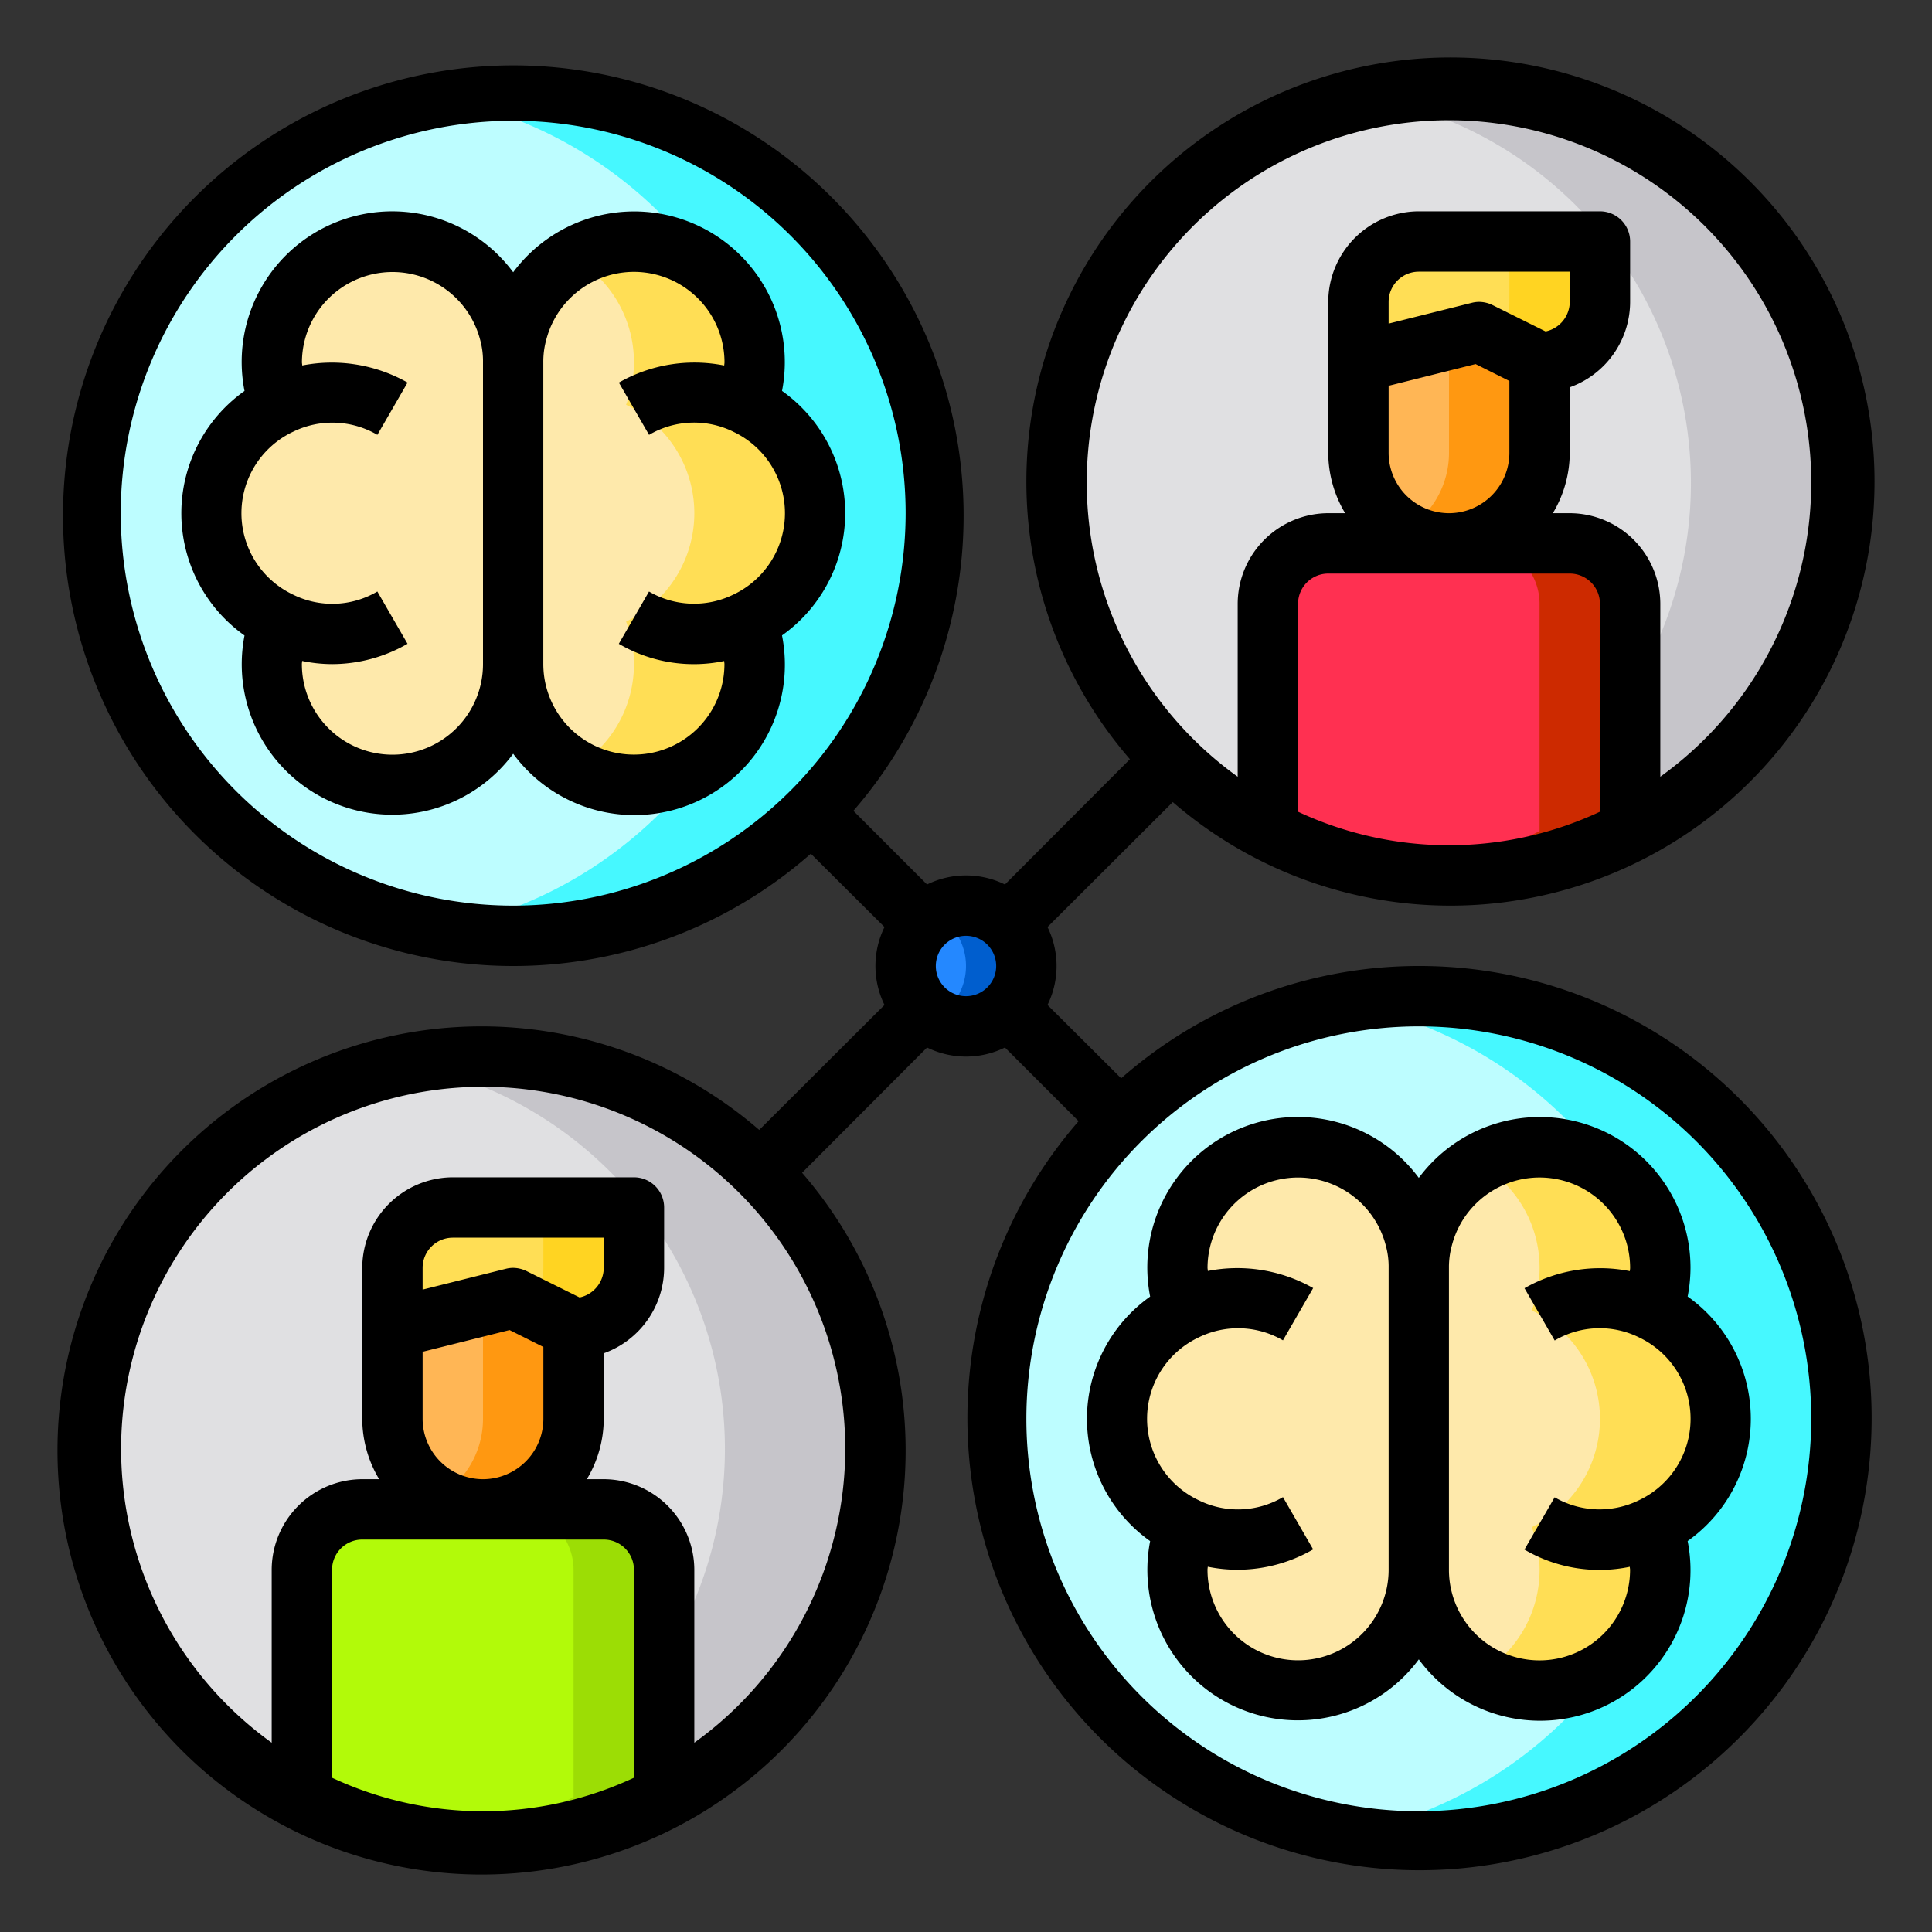<svg xmlns="http://www.w3.org/2000/svg" viewBox="0 0 64 64" width="512" height="512"><rect x="0" y="0" width="64" height="64" fill="#333333" stroke="none"/><g id="Join_brain_human_team_network"><circle cx="16" cy="48" r="13" style="fill:#e0e0e2"></circle><path d="M29,48a12.818,12.818,0,0,1-.38,3.12A13,13,0,0,1,16,61a12.846,12.846,0,0,1-2.5-.24,13,13,0,0,0,0-25.52A12.846,12.846,0,0,1,16,35a12.983,12.983,0,0,1,12.34,8.92A12.825,12.825,0,0,1,29,48Z" style="fill:#c6c5ca"></path><path d="M22,52v7.53a12.98,12.98,0,0,1-12,0V52a2.006,2.006,0,0,1,2-2h8A2.006,2.006,0,0,1,22,52Z" style="fill:#b2fa09"></path><path d="M21,40v2a2.006,2.006,0,0,1-2,2l-2-1-4,1V42a2.006,2.006,0,0,1,2-2Z" style="fill:#ffde55"></path><path d="M19,44v3a3,3,0,0,1-6,0V44l4-1Z" style="fill:#ffb655"></path><circle cx="48" cy="16" r="13" style="fill:#e0e0e2"></circle><path d="M61,16A13,13,0,0,1,48,29a12.846,12.846,0,0,1-2.5-.24,13,13,0,0,0,0-25.52A12.846,12.846,0,0,1,48,3,13,13,0,0,1,61,16Z" style="fill:#c6c5ca"></path><path d="M61,47A14,14,0,1,1,47,33,14,14,0,0,1,61,47Z" style="fill:#bdfdff"></path><path d="M54.74,50.59A3.881,3.881,0,0,1,55,52a4,4,0,0,1-8,0V42a3.657,3.657,0,0,1,.13-1A4,4,0,0,1,55,42a3.881,3.881,0,0,1-.26,1.41,3.981,3.981,0,0,1,0,7.18Z" style="fill:#fee9ab"></path><path d="M54,20v7.53a12.98,12.98,0,0,1-12,0V20a2.006,2.006,0,0,1,2-2h8A2.006,2.006,0,0,1,54,20Z" style="fill:#ff3051"></path><path d="M53,8v2a2.006,2.006,0,0,1-2,2l-2-1-4,1V10a2.006,2.006,0,0,1,2-2Z" style="fill:#ffde55"></path><path d="M51,12v3a3,3,0,0,1-6,0V12l4-1Z" style="fill:#ffb655"></path><path d="M54,20v7.53A12.922,12.922,0,0,1,48,29a12.332,12.332,0,0,1-1.5-.09A12.824,12.824,0,0,0,51,27.53V20a2.006,2.006,0,0,0-2-2h3A2.006,2.006,0,0,1,54,20Z" style="fill:#cd2a00"></path><path d="M53,8v2a2.006,2.006,0,0,1-2,2l-1.46-.73A1.978,1.978,0,0,0,50,10V8Z" style="fill:#ffd422"></path><path d="M51,12v3a3,3,0,0,1-4.5,2.6A3,3,0,0,0,48,15V12a1.981,1.981,0,0,0,1.54-.73Z" style="fill:#ff9811"></path><path d="M22,52v7.53A12.922,12.922,0,0,1,16,61a12.332,12.332,0,0,1-1.5-.09A12.824,12.824,0,0,0,19,59.53V52a2.006,2.006,0,0,0-2-2h3A2.006,2.006,0,0,1,22,52Z" style="fill:#9cdd05"></path><path d="M21,40v2a2.006,2.006,0,0,1-2,2l-1.46-.73A1.978,1.978,0,0,0,18,42V40Z" style="fill:#ffd422"></path><path d="M19,44v3a3,3,0,0,1-4.5,2.6A3,3,0,0,0,16,47V44a1.981,1.981,0,0,0,1.54-.73Z" style="fill:#ff9811"></path><path d="M39.26,43.41A3.881,3.881,0,0,1,39,42a4,4,0,0,1,7.87-1A3.657,3.657,0,0,1,47,42V52a4,4,0,0,1-8,0,3.881,3.881,0,0,1,.26-1.41,3.981,3.981,0,0,1,0-7.18Z" style="fill:#fee9ab"></path><path d="M33.41,30.59A1.98,1.98,0,1,1,32,30,1.955,1.955,0,0,1,33.41,30.59Z" style="fill:#2488ff"></path><path d="M34,32a2.015,2.015,0,0,1-2,2,2,2,0,0,1-1-.27,1.813,1.813,0,0,0,.41-.32,1.98,1.98,0,0,0,0-2.82,1.813,1.813,0,0,0-.41-.32A2,2,0,0,1,32,30a2.015,2.015,0,0,1,2,2Z" style="fill:#005ece"></path><path d="M31,17A14,14,0,1,1,17,3,13.994,13.994,0,0,1,31,17Z" style="fill:#bdfdff"></path><path d="M61,47A14,14,0,0,1,47,61a14.711,14.711,0,0,1-2.5-.22,14.006,14.006,0,0,0,0-27.56A14.711,14.711,0,0,1,47,33,14,14,0,0,1,61,47Z" style="fill:#46f8ff"></path><path d="M31,17a14.181,14.181,0,0,1-.34,3.08A14.005,14.005,0,0,1,17,31a14.711,14.711,0,0,1-2.5-.22,14.006,14.006,0,0,0,0-27.56A14.711,14.711,0,0,1,17,3,14,14,0,0,1,31,17Z" style="fill:#46f8ff"></path><path d="M24.74,13.41a3.981,3.981,0,0,1,0,7.18A3.881,3.881,0,0,1,25,22a4,4,0,0,1-8,0V12a3.657,3.657,0,0,1,.13-1A4,4,0,0,1,25,12,3.881,3.881,0,0,1,24.74,13.41Z" style="fill:#fee9ab"></path><path d="M24.74,20.59A3.881,3.881,0,0,1,25,22a3.994,3.994,0,0,1-6,3.46A3.98,3.98,0,0,0,21,22a3.881,3.881,0,0,0-.26-1.41,3.981,3.981,0,0,0,0-7.18A3.881,3.881,0,0,0,21,12a3.977,3.977,0,0,0-2.01-3.46A4,4,0,0,1,25,12a3.881,3.881,0,0,1-.26,1.41,3.981,3.981,0,0,1,0,7.18Z" style="fill:#ffde55"></path><path d="M54.74,50.59A3.881,3.881,0,0,1,55,52a3.994,3.994,0,0,1-6,3.46A3.98,3.98,0,0,0,51,52a3.881,3.881,0,0,0-.26-1.41,3.981,3.981,0,0,0,0-7.18A3.881,3.881,0,0,0,51,42a3.977,3.977,0,0,0-2.01-3.46A4,4,0,0,1,55,42a3.881,3.881,0,0,1-.26,1.41,3.981,3.981,0,0,1,0,7.18Z" style="fill:#ffde55"></path><path d="M9.26,20.59a3.981,3.981,0,0,1,0-7.18A3.881,3.881,0,0,1,9,12a4,4,0,0,1,7.87-1A3.657,3.657,0,0,1,17,12V22a4,4,0,0,1-8,0A3.881,3.881,0,0,1,9.26,20.59Z" style="fill:#fee9ab"></path><path d="M25.906,12.947A4.991,4.991,0,0,0,17,9.019a4.987,4.987,0,0,0-8.9,3.932,4.965,4.965,0,0,0,0,8.1A4.985,4.985,0,0,0,17,24.969a4.984,4.984,0,0,0,8.905-3.92,4.965,4.965,0,0,0,0-8.1ZM13,25a3,3,0,0,1-3-3c0-.036.008-.069.009-.105A4.922,4.922,0,0,0,11,22a5.013,5.013,0,0,0,2.5-.674l-1-1.732a2.935,2.935,0,0,1-2.811.094A2.982,2.982,0,0,1,9.714,14.3a2.959,2.959,0,0,1,2.787.105l1-1.732a5.09,5.09,0,0,0-3.489-.566c0-.037-.01-.071-.01-.108a3,3,0,0,1,5.907-.729A2.634,2.634,0,0,1,16,12V22A3,3,0,0,1,13,25Zm11.286-5.3a2.962,2.962,0,0,1-2.787-.105l-1,1.732a4.915,4.915,0,0,0,3.49.57c0,.035.009.068.009.1a3,3,0,0,1-6,0V12a2.713,2.713,0,0,1,.1-.754A3,3,0,0,1,24,12c0,.037-.008.071-.01.108a5.051,5.051,0,0,0-3.489.566l1,1.732a2.938,2.938,0,0,1,2.811-.094,2.982,2.982,0,0,1-.024,5.387Z"></path><path d="M56,42a4.992,4.992,0,0,0-9-2.981,4.987,4.987,0,0,0-8.9,3.932,4.965,4.965,0,0,0,0,8.1A4.985,4.985,0,0,0,47,54.969a4.984,4.984,0,0,0,8.905-3.92,4.965,4.965,0,0,0,0-8.1A4.977,4.977,0,0,0,56,42ZM43,55a3,3,0,0,1-3-3c0-.036.008-.069.009-.1A4.922,4.922,0,0,0,41,52a5.013,5.013,0,0,0,2.5-.674l-1-1.732a2.935,2.935,0,0,1-2.811.094,2.982,2.982,0,0,1,.024-5.387,2.959,2.959,0,0,1,2.787.1l1-1.732a5.1,5.1,0,0,0-3.489-.566c0-.037-.01-.071-.01-.108a3,3,0,0,1,5.907-.729A2.634,2.634,0,0,1,46,42V52A3,3,0,0,1,43,55Zm11.286-5.3a2.962,2.962,0,0,1-2.787-.1l-1,1.732a4.915,4.915,0,0,0,3.49.57c0,.035.009.068.009.1a3,3,0,0,1-6,0V42a2.713,2.713,0,0,1,.1-.754A3,3,0,0,1,54,42c0,.037-.008.071-.01.108a5.057,5.057,0,0,0-3.489.566l1,1.732a2.938,2.938,0,0,1,2.811-.094,2.982,2.982,0,0,1-.024,5.387Z"></path><path d="M47,32a14.916,14.916,0,0,0-9.86,3.72L34.7,33.29a2.923,2.923,0,0,0,0-2.58l4.15-4.14a14.048,14.048,0,1,0-1.42-1.42L33.29,29.3a2.923,2.923,0,0,0-2.58,0l-2.44-2.44a14.917,14.917,0,1,0-1.41,1.42l2.44,2.43a2.923,2.923,0,0,0,0,2.58l-4.15,4.14a14.048,14.048,0,1,0,1.42,1.42l4.14-4.15a2.924,2.924,0,0,0,2.58,0l2.44,2.44A14.977,14.977,0,1,0,47,32Zm6-5.11a11.816,11.816,0,0,1-10,0V20a1,1,0,0,1,1-1h8a1,1,0,0,1,1,1ZM48.88,12.06l1.12.56V15a2,2,0,0,1-4,0V12.78ZM46,10.72V10a1,1,0,0,1,1-1h5v1a1.008,1.008,0,0,1-.8.98l-1.75-.87A1.03,1.03,0,0,0,49,10a.986.986,0,0,0-.24.03ZM36,16a12,12,0,1,1,19,9.73V20a3.009,3.009,0,0,0-3-3h-.56A3.906,3.906,0,0,0,52,15V12.83A3.014,3.014,0,0,0,54,10V8a1,1,0,0,0-1-1H47a3.009,3.009,0,0,0-3,3v5a3.906,3.906,0,0,0,.56,2H44a3.009,3.009,0,0,0-3,3v5.73A12,12,0,0,1,36,16ZM17,30A13,13,0,1,1,30,17,13.012,13.012,0,0,1,17,30Zm4,28.89a11.816,11.816,0,0,1-10,0V52a1,1,0,0,1,1-1h8a1,1,0,0,1,1,1ZM16.88,44.06l1.12.56V47a2,2,0,0,1-4,0V44.78ZM14,42.72V42a1,1,0,0,1,1-1h5v1a1.008,1.008,0,0,1-.8.98l-1.75-.87A1.03,1.03,0,0,0,17,42a.986.986,0,0,0-.24.03ZM28,48a12,12,0,0,1-5,9.73V52a3.009,3.009,0,0,0-3-3h-.56A3.906,3.906,0,0,0,20,47V44.83A3.014,3.014,0,0,0,22,42V40a1,1,0,0,0-1-1H15a3.009,3.009,0,0,0-3,3v5a3.906,3.906,0,0,0,.56,2H12a3.009,3.009,0,0,0-3,3v5.73A11.994,11.994,0,1,1,28,48Zm4-15a1,1,0,1,1,1-1A1,1,0,0,1,32,33ZM47,60A13,13,0,1,1,60,47,13.012,13.012,0,0,1,47,60Z"></path></g></svg>